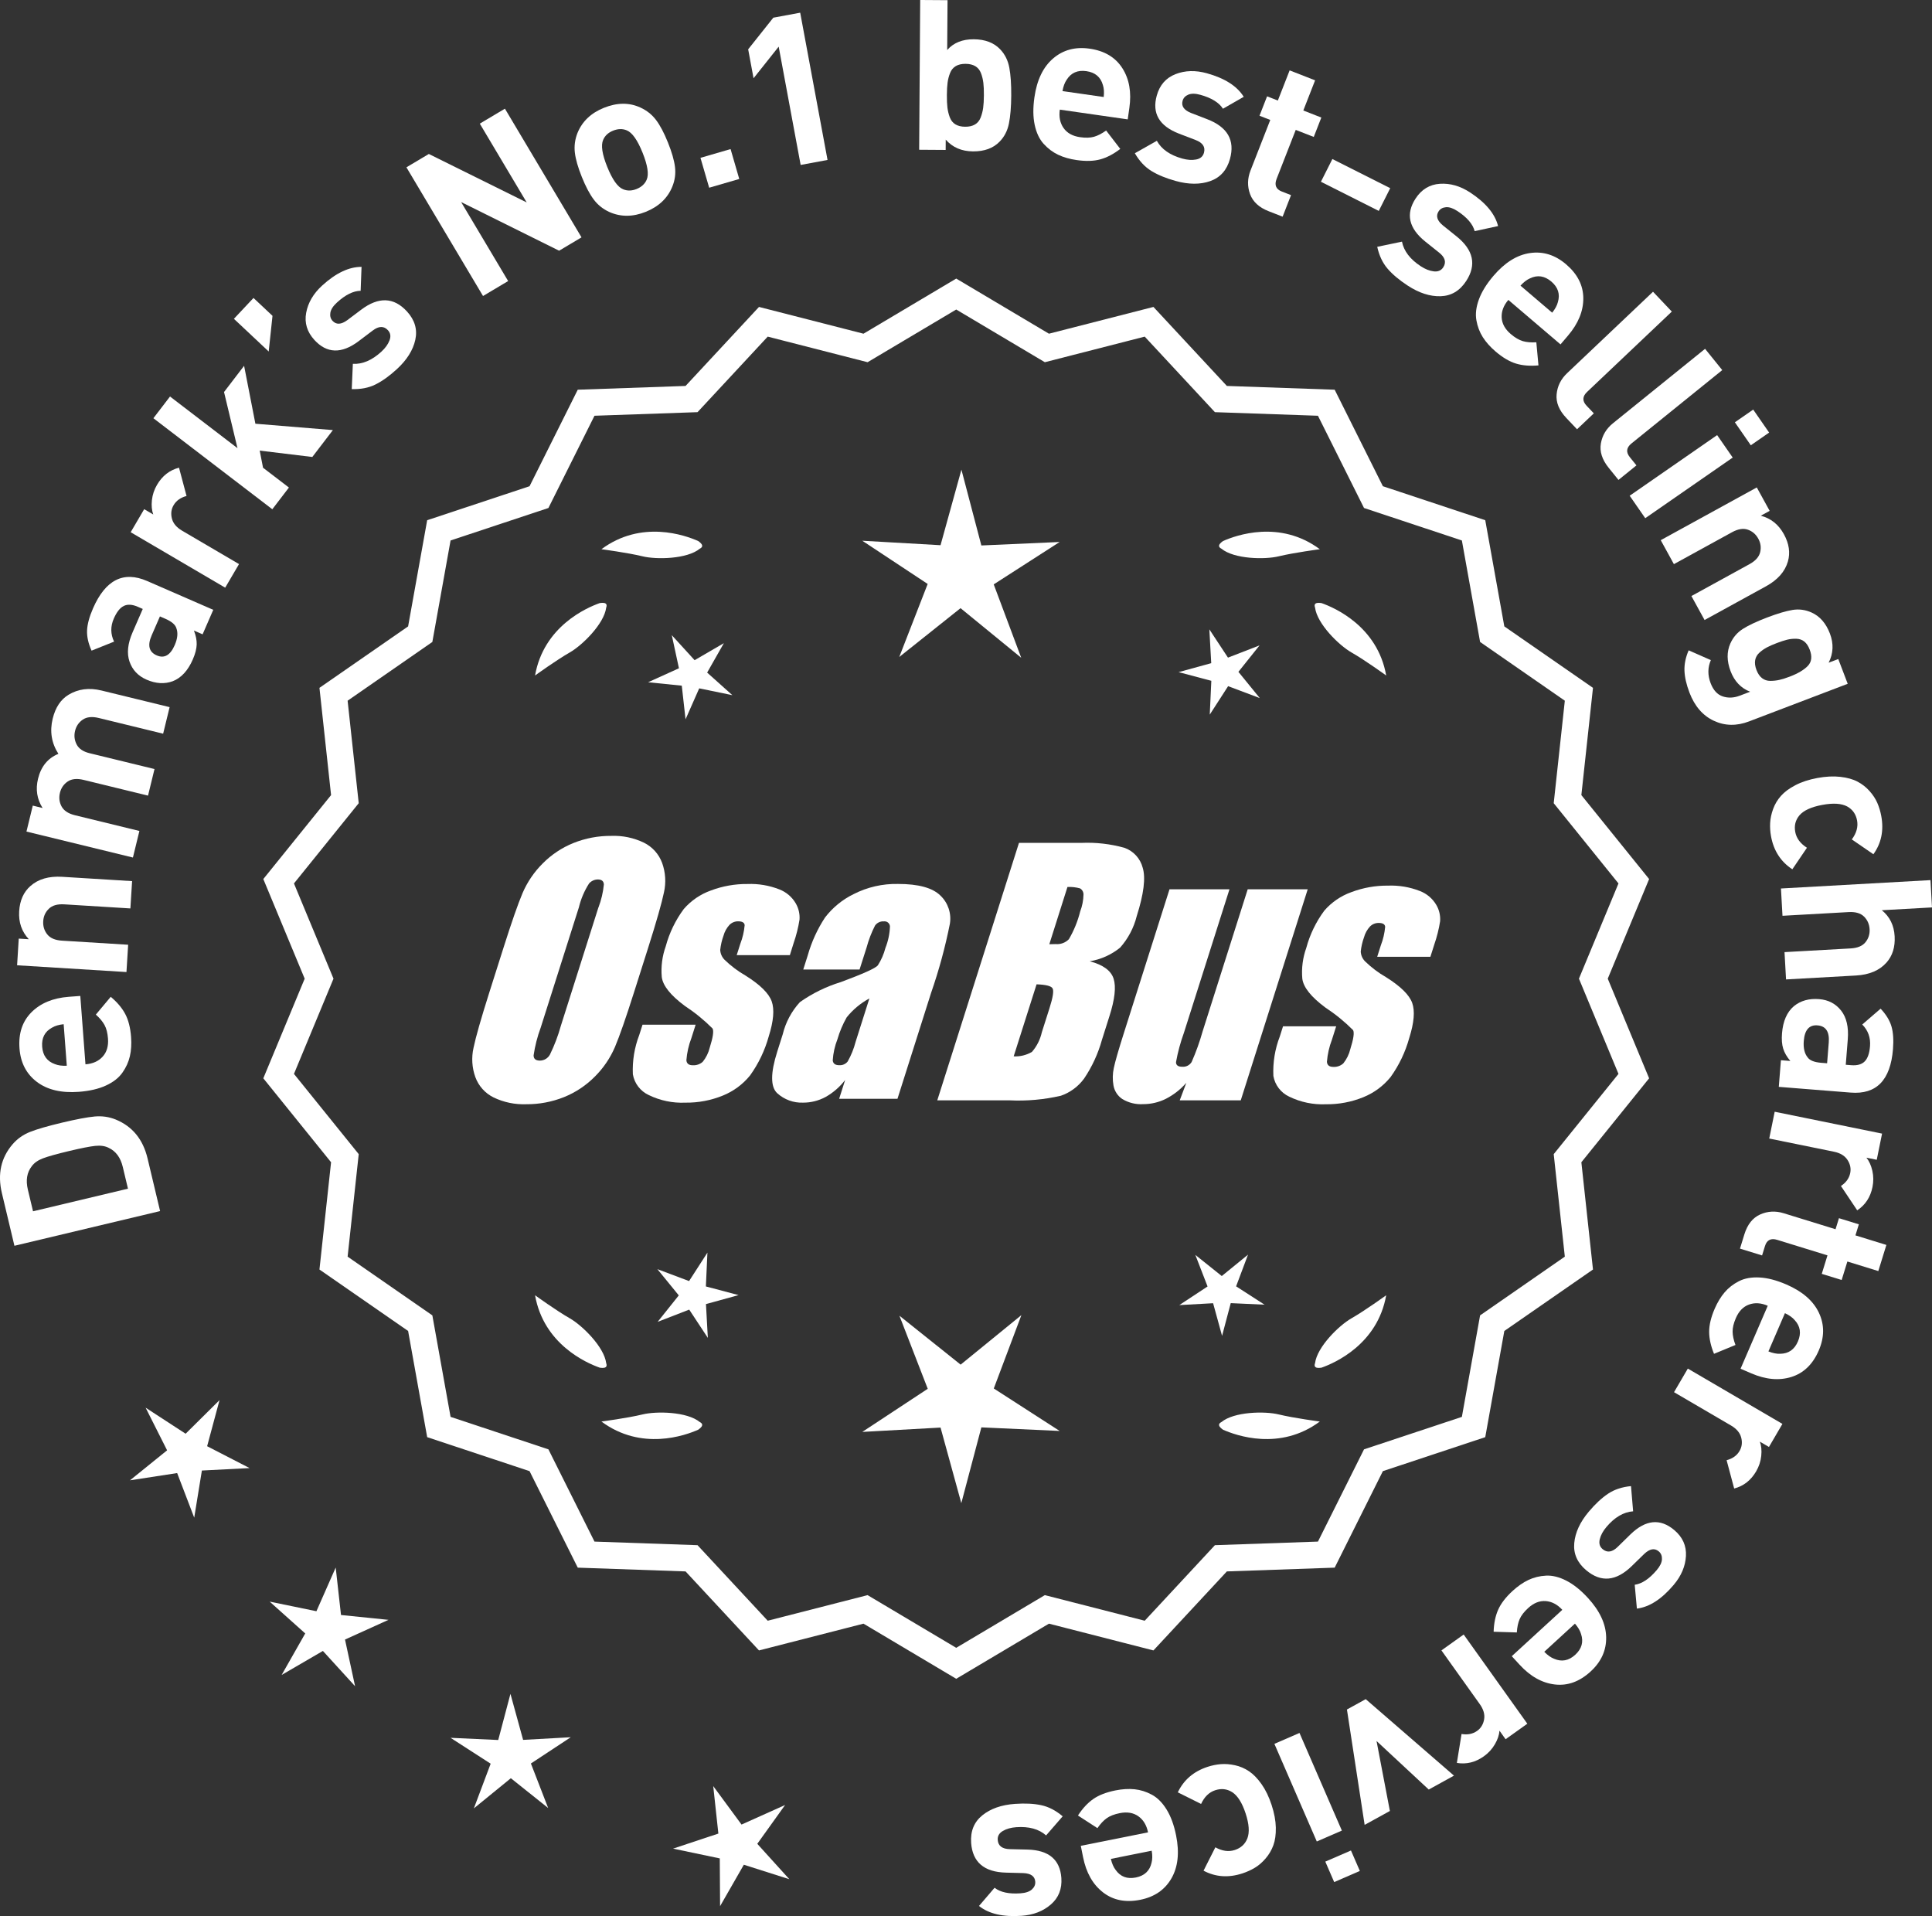 <?xml version="1.0" encoding="UTF-8"?>
<svg id="Layer_2" data-name="Layer 2" xmlns="http://www.w3.org/2000/svg" viewBox="0 0 303.135 300.604">
  <rect x="0" y="0" width="303.135" height="300.604" fill="#333333" stroke="none"/>
  <defs>
    <style>
      .cls-1 {
        fill: #fff;
      }
    </style>
  </defs>
  <g id="Layer_1-2" data-name="Layer 1">
    <g>
      <g>
        <polygon class="cls-1" points="34.444 219.654 29.125 224.927 22.847 220.842 26.218 227.531 20.392 232.239 27.796 231.1 30.473 238.095 31.677 230.702 39.158 230.317 32.499 226.887 34.444 219.654"/>
        <polygon class="cls-1" points="53.504 253.367 52.672 245.923 49.647 252.775 42.31 251.266 47.892 256.261 44.19 262.772 50.664 259.006 55.713 264.54 54.133 257.218 60.955 254.127 53.504 253.367"/>
        <polygon class="cls-1" points="82.077 272.959 80.09 265.736 78.174 272.978 70.692 272.635 76.986 276.694 74.349 283.705 80.154 278.973 86.007 283.648 83.3 276.664 89.555 272.543 82.077 272.959"/>
        <polygon class="cls-1" points="118.819 289.264 123.183 283.176 116.349 286.243 111.908 280.211 112.713 287.658 105.604 290.018 112.935 291.554 112.983 299.044 116.709 292.546 123.847 294.816 118.819 289.264"/>
      </g>
      <g>
        <path class="cls-1" d="M150.033,262.747l-14.465-8.599-16.302,4.175-11.457-12.326-16.818-.586-7.52-15.055-15.972-5.301-2.974-16.563-13.831-9.586,1.813-16.73-10.57-13.094,6.453-15.542-6.453-15.542,10.57-13.094-1.813-16.73,13.831-9.586,2.974-16.563,15.972-5.301,7.52-15.055,16.818-.586,11.457-12.326,16.302,4.175,14.465-8.599,14.465,8.599,16.302-4.175,11.457,12.326,16.818.586,7.52,15.055,15.972,5.301,2.974,16.563,13.831,9.586-1.813,16.73,10.57,13.094-6.453,15.542,6.453,15.542-10.57,13.094,1.813,16.73-13.831,9.586-2.974,16.563-15.972,5.301-7.52,15.055-16.818.586-11.457,12.326-16.302-4.175-14.465,8.599ZM136.045,250.828l13.988,8.315,13.988-8.315,15.764,4.038,11.079-11.92,16.263-.567,7.272-14.558,15.445-5.126,2.876-16.017,13.375-9.27-1.753-16.179,10.222-12.662-6.24-15.029,6.24-15.029-10.222-12.662,1.753-16.178-13.375-9.27-2.876-16.017-15.445-5.126-7.272-14.558-16.263-.567-11.079-11.92-15.764,4.038-13.988-8.316-13.988,8.316-15.764-4.038-11.079,11.92-16.263.567-7.272,14.558-15.445,5.126-2.876,16.017-13.375,9.27,1.753,16.178-10.222,12.662,6.24,15.029-6.24,15.029,10.222,12.662-1.753,16.179,13.375,9.27,2.876,16.017,15.445,5.126,7.272,14.558,16.263.567,11.079,11.92,15.764-4.038Z"/>
        <path class="cls-1" d="M150.033,263.374l-14.549-8.649-16.396,4.2-11.522-12.396-16.915-.591-7.563-15.141-16.063-5.332-2.991-16.658-13.911-9.641,1.823-16.827-10.631-13.17,6.49-15.631-6.49-15.631,10.631-13.169-1.823-16.827,13.911-9.641,2.991-16.658,16.063-5.332,7.563-15.141,16.915-.591,11.522-12.396,16.396,4.2,14.549-8.649,14.548,8.649,16.396-4.2,11.522,12.396,16.915.591,7.563,15.141,16.063,5.332,2.991,16.658,13.911,9.641-1.823,16.827,10.631,13.169-6.49,15.631,6.49,15.631-10.631,13.17,1.823,16.827-13.911,9.641-2.991,16.658-16.063,5.332-7.563,15.141-16.915.591-11.522,12.396-16.396-4.2-14.548,8.649ZM135.65,253.57l14.383,8.55,14.382-8.55.217.055,15.992,4.097,11.391-12.256,16.722-.583,7.477-14.969,15.88-5.27,2.957-16.469,13.752-9.531-1.803-16.634,10.51-13.02-6.416-15.453,6.416-15.453-10.51-13.019,1.803-16.634-13.752-9.531-2.957-16.469-15.88-5.27-7.477-14.969-16.722-.583-11.391-12.256-16.209,4.151-14.382-8.55-14.383,8.55-.217-.055-15.991-4.097-11.392,12.256-16.721.583-7.477,14.969-15.88,5.27-2.957,16.469-13.751,9.531,1.803,16.634-10.51,13.019,6.416,15.453-6.416,15.453,10.51,13.02-1.803,16.634,13.751,9.531,2.957,16.469,15.88,5.27,7.477,14.969,16.721.583,11.392,12.256,16.208-4.151ZM150.033,259.771l-14.071-8.365-15.858,4.062-11.145-11.99-16.36-.571-7.315-14.644-15.536-5.157-2.893-16.112-13.455-9.324,1.764-16.274-10.282-12.738,6.277-15.118-6.277-15.117,10.282-12.738-1.764-16.274,13.455-9.325,2.893-16.111,15.536-5.157,7.315-14.644,16.36-.571,11.145-11.99,15.858,4.062,14.071-8.364,14.071,8.365,15.858-4.062,11.144,11.99,16.36.571,7.315,14.644,15.536,5.157,2.893,16.111,13.455,9.325-1.763,16.274,10.282,12.738-6.277,15.117,6.277,15.118-10.282,12.738,1.763,16.274-13.455,9.324-2.893,16.112-15.536,5.157-7.315,14.644-16.36.571-11.144,11.99-15.858-4.062-14.071,8.365ZM136.128,250.25l.192.115,13.713,8.151,13.905-8.267,15.671,4.015,11.013-11.85,16.167-.563,7.229-14.472,15.354-5.095,2.858-15.923,13.295-9.215-1.743-16.081,10.161-12.588-6.203-14.94,6.203-14.939-10.161-12.588,1.743-16.081-13.295-9.216-2.858-15.922-15.354-5.095-7.229-14.472-16.167-.563-11.013-11.85-15.671,4.014-13.905-8.266-13.905,8.266-.217-.055-15.454-3.959-11.013,11.85-16.167.563-7.229,14.472-15.353,5.095-2.859,15.922-13.295,9.216,1.743,16.081-10.161,12.588,6.203,14.939-6.203,14.94,10.161,12.588-1.743,16.081,13.295,9.215,2.859,15.923,15.353,5.095,7.229,14.472,16.167.563,11.013,11.85,15.67-4.015Z"/>
      </g>
      <g>
        <polygon class="cls-1" points="110.753 201.822 110.996 196.516 108.118 200.979 103.147 199.109 106.502 203.226 103.187 207.375 108.139 205.456 111.061 209.891 110.767 204.588 115.888 203.18 110.753 201.822"/>
        <polygon class="cls-1" points="160.259 206.321 150.727 214.089 141.121 206.414 145.564 217.879 135.295 224.644 147.573 223.962 150.833 235.818 153.978 223.93 166.262 224.493 155.928 217.829 160.259 206.321"/>
        <polygon class="cls-1" points="193.947 201.804 195.817 196.833 191.7 200.189 187.551 196.873 189.47 201.826 185.035 204.748 190.338 204.453 191.746 209.574 193.105 204.44 198.41 204.683 193.947 201.804"/>
      </g>
      <g>
        <path class="cls-1" d="M191.647,223.097c-.197.099-.32.215-.359.348-.001.002-.003.003-.005.005.001 0.0.002.001.003.001-.063.227.115.505.606.846,2.043.909,8.925,3.375,15.191-1.283,0,0-4.07-.534-6.459-1.115-2.166-.527-6.98-.443-8.977,1.198Z"/>
        <path class="cls-1" d="M206.311,214.364c0.0.002-0.0.004-0.0.007.001-0.0.002-.001.003-.001.11.208.43.288,1.022.199,2.109-.742,8.805-3.676,10.161-11.365,0,0-3.325,2.407-5.461,3.625-1.936,1.104-5.378,4.471-5.703,7.036-.075.207-.085.376-.022.5Z"/>
      </g>
      <g>
        <path class="cls-1" d="M109.8,223.097c.197.099.32.215.359.348.001.002.003.003.005.005-.001 0-.002.001-.003.001.063.227-.115.505-.606.846-2.043.909-8.925,3.375-15.191-1.283,0,0,4.07-.534,6.459-1.115,2.166-.527,6.98-.443,8.977,1.198Z"/>
        <path class="cls-1" d="M95.137,214.364c-0.0.002 0.0.004 0.0.007-.001-0-.002-.001-.003-.001-.11.208-.43.288-1.022.199-2.109-.742-8.805-3.676-10.161-11.365,0,0,3.325,2.407,5.461,3.625,1.936,1.104,5.378,4.471,5.703,7.036.075.207.085.376.022.5Z"/>
      </g>
      <g>
        <path class="cls-1" d="M109.8,86.081c.197-.099.32-.215.359-.348.001-.002.003-.003.005-.005-.001-0-.002-.001-.003-.001.063-.227-.115-.505-.606-.846-2.043-.909-8.925-3.375-15.191,1.283,0,0,4.07.534,6.459,1.115,2.166.527,6.98.443,8.977-1.198Z"/>
        <path class="cls-1" d="M95.137,94.815c-0-.002 0-.004 0-.007-.001 0-.002.001-.003.001-.11-.208-.43-.288-1.022-.199-2.109.742-8.805,3.676-10.161,11.365,0,0,3.325-2.407,5.461-3.625,1.936-1.104,5.378-4.471,5.703-7.036.075-.207.085-.376.022-.5Z"/>
      </g>
      <g>
        <path class="cls-1" d="M191.647,86.081c-.197-.099-.32-.215-.359-.348-.001-.002-.003-.003-.005-.005.001-0.0.002-.001.003-.001-.063-.227.115-.505.606-.846,2.043-.909,8.925-3.375,15.191,1.283,0,0-4.07.534-6.459,1.115-2.166.527-6.98.443-8.977-1.198Z"/>
        <path class="cls-1" d="M206.311,94.815c0-.002-0-.004-0-.007.001 0.0.002.001.003.001.11-.208.43-.288,1.022-.199,2.109.742,8.805,3.676,10.161,11.365,0,0-3.325-2.407-5.461-3.625-1.936-1.104-5.378-4.471-5.703-7.036-.075-.207-.085-.376-.022-.5Z"/>
      </g>
      <g id="Group_4" data-name="Group 4">
        <g id="Group_1" data-name="Group 1">
          <path id="Path_1" data-name="Path 1" class="cls-1" d="M99.491,155.641c-1.287,4.058-2.289,6.932-3.006,8.623-.743,1.73-1.811,3.301-3.145,4.628-1.374,1.392-3.018,2.488-4.831,3.221-1.89.759-3.911,1.14-5.947,1.123-1.762.067-3.514-.296-5.104-1.059-1.333-.652-2.362-1.794-2.872-3.188-.534-1.48-.633-3.081-.285-4.615.343-1.661,1.174-4.572,2.493-8.734l2.193-6.911c1.287-4.058,2.289-6.932,3.006-8.623.743-1.73,1.811-3.301,3.145-4.628,1.374-1.392,3.018-2.488,4.831-3.221,1.89-.757,3.911-1.138,5.947-1.12,1.762-.067,3.514.296,5.104,1.059,1.332.654,2.36,1.796,2.872,3.189.534,1.48.633,3.082.285,4.616-.343,1.661-1.173,4.571-2.492,8.731l-2.194,6.909ZM93.9,142.367c.442-1.159.728-2.373.849-3.608-.025-.526-.342-.786-.951-.786-.528.006-1.028.236-1.375.634-.738,1.153-1.278,2.422-1.598,3.754l-5.99,18.863c-.521,1.405-.892,2.861-1.11,4.343,0,.552.337.824.98.824.663-.002,1.272-.367,1.586-.951.708-1.449,1.281-2.96,1.712-4.514l5.891-18.565.005.005Z"/>
          <path id="Path_2" data-name="Path 2" class="cls-1" d="M123.927,149.848h-8.337l.571-1.795c.36-.932.588-1.91.678-2.904-.032-.406-.374-.609-1.027-.609-.511-.005-1.002.199-1.36.563-.44.48-.76,1.059-.932,1.687-.261.721-.434,1.471-.516,2.234.027.588.273,1.145.692,1.559.987.957,2.09,1.787,3.283,2.47,2.283,1.433,3.65,2.78,4.102,4.039.45,1.262.298,3.1-.469,5.516-.606,2.188-1.593,4.253-2.916,6.099-1.134,1.403-2.607,2.494-4.28,3.17-1.866.76-3.866,1.137-5.881,1.11-1.989.089-3.969-.323-5.758-1.198-1.308-.611-2.234-1.824-2.479-3.246-.096-2.11.247-4.217,1.008-6.188l.507-1.598h8.334l-.665,2.097c-.426,1.113-.691,2.281-.786,3.469.038.533.375.799.995.799.573.035,1.136-.159,1.566-.539.535-.66.914-1.431,1.11-2.258.501-1.579.646-2.568.436-2.968-1.324-1.328-2.782-2.516-4.35-3.545-2.238-1.661-3.445-3.17-3.62-4.527-.144-1.635.068-3.281.622-4.825.569-2.111,1.53-4.096,2.831-5.852,1.142-1.318,2.605-2.319,4.247-2.904,1.841-.694,3.795-1.04,5.763-1.02,1.695-.065,3.385.22,4.965.837,1.093.416,2.01,1.195,2.597,2.206.446.77.652,1.655.589,2.543-.197,1.246-.505,2.473-.919,3.665l-.603,1.927v-.013Z"/>
          <path id="Path_3" data-name="Path 3" class="cls-1" d="M134.865,152.101h-8.832l.704-2.219c.594-2.102,1.506-4.101,2.703-5.929,1.19-1.558,2.727-2.818,4.489-3.678,2.159-1.102,4.557-1.651,6.981-1.598,3.183,0,5.391.602,6.626,1.807,1.207,1.138,1.77,2.801,1.503,4.439-.732,3.678-1.717,7.301-2.948,10.842l-5.275,16.619h-9.151l.939-2.948c-.833,1.085-1.877,1.991-3.069,2.663-1.084.587-2.299.892-3.532.888-1.495.057-2.952-.476-4.058-1.483-1.059-.989-1.059-3.155,0-6.499l.863-2.723c.457-1.89,1.387-3.633,2.701-5.066,1.961-1.384,4.13-2.445,6.425-3.145,3.5-1.3,5.432-2.171,5.795-2.614.543-.846.947-1.772,1.198-2.745.429-1.076.669-2.218.71-3.376-.029-.466-.43-.82-.895-.792-.018.001-.037.003-.055.005-.549-.041-1.079.21-1.395.66-.559,1.094-1.001,2.244-1.319,3.43l-1.105,3.462ZM136.409,156.64c-1.375.739-2.587,1.749-3.563,2.968-.617,1.087-1.105,2.242-1.452,3.442-.417,1.06-.665,2.179-.735,3.316.057.494.387.748,1.008.748.515.039,1.016-.18,1.337-.584.548-.968.966-2.005,1.243-3.082l2.162-6.809Z"/>
        </g>
        <g id="Group_3" data-name="Group 3">
          <path id="Path_7" data-name="Path 7" class="cls-1" d="M159.872,132.234h9.778c2.286-.102,4.574.159,6.778.773,1.417.502,2.491,1.676,2.866,3.132.482,1.573.169,4.102-.939,7.589-.458,1.832-1.352,3.527-2.606,4.939-1.376,1.117-3.019,1.855-4.768,2.143,2.092.552,3.341,1.458,3.747,2.732s.191,3.227-.647,5.852l-1.186,3.747c-.599,2.16-1.543,4.209-2.797,6.068-.911,1.247-2.181,2.187-3.64,2.694-2.64.61-5.352.853-8.059.723h-11.338l12.82-40.394h-.012ZM162.643,154.418l-3.594,11.305c1.003.055,2-.187,2.866-.697.763-.878,1.295-1.933,1.548-3.069l1.198-3.766c.552-1.731.712-2.779.481-3.145-.229-.368-1.059-.571-2.505-.622l.005-.007ZM167.487,139.15l-2.847,8.985c.425-.019.755-.025.989-.025.773.074,1.538-.207,2.08-.762.796-1.36,1.394-2.827,1.775-4.356.325-.849.501-1.747.519-2.656.007-.396-.201-.766-.545-.964-.638-.177-1.299-.25-1.96-.218l-.012-.003Z"/>
          <path id="Path_8" data-name="Path 8" class="cls-1" d="M205.182,139.52l-10.506,33.107h-9.574l1.034-2.752c-.9,1.034-1.989,1.886-3.208,2.511-1.107.552-2.327.839-3.563.837-1.145.071-2.284-.208-3.267-.799-.732-.487-1.233-1.252-1.389-2.118-.163-.914-.146-1.851.051-2.759.197-.957.742-2.86,1.649-5.7l7.089-22.332h9.409l-7.152,22.528c-.542,1.492-.956,3.028-1.236,4.59,0,.481.317.723.97.723.596.053,1.171-.237,1.483-.748.687-1.562,1.264-3.17,1.725-4.812l7.07-22.28h9.409l.005.004Z"/>
          <path id="Path_9" data-name="Path 9" class="cls-1" d="M224.424,150.102h-8.338l.571-1.795c.36-.932.588-1.91.678-2.904-.032-.406-.374-.609-1.027-.609-.511-.004-1.001.199-1.359.563-.44.48-.76,1.059-.932,1.687-.26.721-.432,1.47-.514,2.231.027.588.273,1.145.692,1.559.986.958,2.089,1.788,3.281,2.472,2.283,1.433,3.65,2.78,4.102,4.039.45,1.262.298,3.1-.469,5.516-.606,2.188-1.593,4.253-2.916,6.099-1.134,1.403-2.607,2.494-4.28,3.17-1.866.76-3.866,1.137-5.881,1.11-1.989.089-3.969-.323-5.758-1.198-1.308-.611-2.234-1.824-2.479-3.246-.096-2.11.247-4.217,1.008-6.188l.507-1.598h8.338l-.665,2.099c-.426,1.113-.691,2.281-.786,3.469.038.533.375.799.995.799.573.035,1.136-.159,1.566-.539.535-.66.914-1.431,1.11-2.258.501-1.579.646-2.568.436-2.968-1.324-1.328-2.782-2.516-4.35-3.545-2.238-1.661-3.445-3.17-3.62-4.527-.144-1.635.068-3.281.622-4.825.569-2.111,1.53-4.096,2.831-5.852,1.142-1.318,2.605-2.319,4.247-2.904,1.841-.694,3.795-1.04,5.763-1.02,1.695-.065,3.385.22,4.965.837,1.096.414,2.016,1.194,2.606,2.206.446.77.652,1.655.589,2.543-.197,1.246-.505,2.473-.919,3.665l-.609,1.921-.007-.009Z"/>
        </g>
      </g>
      <g>
        <path class="cls-1" d="M4.741,177.569c1.084-.429,2.75-.91,4.998-1.445,2.247-.535,3.951-.856,5.114-.964,1.161-.106,2.269.054,3.319.481,2.608,1.075,4.27,3.11,4.983,6.106l1.965,8.251-22.856,5.444-1.965-8.251c-.715-2.995-.149-5.562,1.694-7.696.745-.856,1.661-1.499,2.747-1.927ZM14.95,179.768c-.84.087-2.222.359-4.147.818s-3.283.839-4.071,1.14c-.787.301-1.368.711-1.743,1.229-.763.974-.969,2.198-.617,3.675l.811,3.402,14.896-3.548-.811-3.402c-.351-1.477-1.088-2.478-2.208-3.002-.566-.295-1.27-.398-2.108-.312Z"/>
        <path class="cls-1" d="M12.599,156.247l.811,10.728c1.142-.086,2.037-.484,2.689-1.196.652-.711.934-1.659.845-2.844-.066-.877-.247-1.586-.542-2.126-.294-.541-.75-1.086-1.364-1.635l2.337-2.791c1.014.85,1.771,1.747,2.272,2.691.502.943.808,2.15.919,3.62.083,1.098.02,2.1-.187,3.009s-.6,1.772-1.179,2.588c-.577.816-1.442,1.488-2.594,2.017s-2.561.854-4.229.981c-2.742.207-4.938-.311-6.587-1.555-1.648-1.243-2.56-2.994-2.73-5.254-.177-2.348.447-4.237,1.872-5.668,1.425-1.432,3.378-2.241,5.856-2.429l1.81-.137ZM9.989,160.681c-.744.078-1.348.256-1.812.534-1.146.615-1.665,1.614-1.561,2.997.104,1.382.768,2.291,1.993,2.729.501.205,1.125.29,1.872.256l-.492-6.516Z"/>
        <path class="cls-1" d="M20.726,138.236l-.267,4.282-10.373-.641c-1.076-.066-1.885.165-2.424.694-.54.528-.834,1.177-.88,1.945-.05.791.161,1.481.632,2.072.471.592,1.243.92,2.319.986l10.375.641-.265,4.282-17.159-1.06.257-4.184,1.582.098c-1.117-1.192-1.621-2.656-1.515-4.391.104-1.691.693-3.011,1.766-3.958,1.236-1.092,2.896-1.573,4.982-1.445l10.969.677Z"/>
        <path class="cls-1" d="M26.614,110.936l-1.017,4.168-10.099-2.464c-1.047-.255-1.884-.17-2.508.255-.625.426-1.028,1.012-1.212,1.76-.182.748-.101,1.459.245,2.132s1.021,1.132,2.025,1.377l10.195,2.486-1.017,4.168-10.1-2.463c-1.047-.256-1.883-.171-2.508.254-.624.426-1.028,1.013-1.21,1.76-.188.77-.102,1.487.256,2.152.358.665,1.062,1.125,2.108,1.38l10.101,2.463-1.017,4.168-16.703-4.073.992-4.072,1.539.376c-.883-1.393-1.121-2.924-.715-4.591.47-1.923,1.534-3.226,3.195-3.908-1.083-1.69-1.381-3.529-.896-5.517.428-1.753,1.253-3.001,2.476-3.744,1.516-.922,3.246-1.145,5.19-.671l10.677,2.604Z"/>
        <path class="cls-1" d="M33.462,95.672l-1.673,3.842-1.362-.593c.308.781.453,1.511.434,2.187-.019.676-.221,1.457-.607,2.345-.765,1.755-1.812,2.895-3.145,3.417-1.286.473-2.654.392-4.107-.24-1.331-.58-2.222-1.521-2.675-2.822-.454-1.301-.293-2.839.479-4.614l1.595-3.66-.786-.343c-.867-.378-1.599-.421-2.193-.128-.596.292-1.118.953-1.565,1.981-.537,1.23-.522,2.437.043,3.618l-3.532,1.413c-.513-1.135-.748-2.191-.706-3.169s.353-2.132.933-3.464c1.951-4.477,4.783-5.907,8.493-4.291l10.376,4.521ZM25.941,97.074l-.848-.369-1.305,2.995c-.676,1.553-.409,2.593.802,3.12,1.189.519,2.132-.019,2.825-1.612.448-1.028.534-1.915.258-2.659-.166-.553-.744-1.044-1.732-1.475Z"/>
        <path class="cls-1" d="M28.087,73.371l1.182,4.442c-.933.243-1.61.725-2.033,1.446-.367.626-.456,1.32-.266,2.082.19.763.723,1.399,1.595,1.912l8.938,5.242-2.17,3.7-14.83-8.699,2.12-3.615,1.424.835c-.232-.646-.303-1.396-.212-2.247.092-.852.36-1.657.806-2.416.823-1.404,1.973-2.299,3.447-2.683Z"/>
        <path class="cls-1" d="M52.232,67.473l-3.229,4.219-8.254-.999.521,2.685,4.062,3.109-2.606,3.406-18.658-14.281,2.608-3.406,10.586,8.104-2.111-8.807,3.149-4.113,1.771,9.086,12.161.998Z"/>
        <path class="cls-1" d="M42.756,49.547l-.595,5.599-5.46-5.129,3.073-3.271,2.981,2.801Z"/>
        <path class="cls-1" d="M63.849,48.855c1.233,1.346,1.67,2.832,1.312,4.459-.359,1.628-1.325,3.162-2.897,4.604-1.168,1.071-2.285,1.871-3.351,2.4-1.066.53-2.308.771-3.723.726l.173-3.963c1.507.081,2.998-.555,4.474-1.907.616-.564,1.043-1.158,1.279-1.777.238-.621.155-1.15-.246-1.588-.639-.697-1.441-.678-2.407.059l-2.222,1.679c-2.656,1.986-4.958,1.917-6.906-.207-1.158-1.266-1.59-2.689-1.296-4.272.295-1.583,1.123-2.999,2.485-4.248,2.156-1.977,4.225-2.961,6.201-2.953l-.14,3.754c-1.153.013-2.395.628-3.724,1.847-.601.551-.942,1.081-1.027,1.591s.028.936.341,1.275c.58.633,1.352.597,2.316-.109l2.174-1.634c2.737-2.061,5.131-1.972,7.184.267Z"/>
        <path class="cls-1" d="M91.242,37.238l-3.517,2.093-15.373-7.631,7.377,12.392-3.942,2.346-12.019-20.189,3.517-2.093,15.355,7.603-7.359-12.362,3.942-2.347,12.019,20.189Z"/>
        <path class="cls-1" d="M104.792,22.332c.618,1.53.99,2.821,1.117,3.873.127,1.051-.013,2.074-.418,3.068-.737,1.815-2.127,3.135-4.167,3.958-2.02.814-3.926.824-5.717.028-.99-.454-1.805-1.104-2.441-1.951-.639-.846-1.261-2.023-1.871-3.533-.609-1.51-.975-2.785-1.098-3.827-.123-1.04.013-2.069.41-3.083.739-1.815,2.118-3.132,4.138-3.946,2.081-.839,3.996-.853,5.748-.041.99.455,1.802,1.101,2.435,1.936.634.836,1.256,2.009,1.864,3.519ZM100.813,23.937c-.798-1.979-1.623-3.141-2.473-3.485-.66-.28-1.376-.264-2.151.049-.755.305-1.272.786-1.553,1.444-.373.839-.161,2.248.637,4.227.807,2,1.636,3.172,2.487,3.517.658.28,1.363.268,2.119-.037.775-.312,1.304-.798,1.584-1.457.372-.838.156-2.257-.65-4.257Z"/>
        <path class="cls-1" d="M115.991,28.078l-4.721,1.372-1.364-4.689,4.723-1.373,1.362,4.69Z"/>
        <path class="cls-1" d="M129.842,25.094l-4.219.783-3.446-18.56-3.944,4.962-.844-4.543,3.945-4.961,4.218-.783,4.29,23.102Z"/>
        <path class="cls-1" d="M158.665,14.982c-.012,1.781-.132,3.244-.36,4.386-.228,1.143-.719,2.097-1.472,2.861-.996,1.027-2.387,1.534-4.169,1.522-1.781-.013-3.208-.627-4.277-1.845l-.01,1.616-4.158-.028.161-23.495,4.291.029-.055,7.821c.998-1.137,2.388-1.7,4.171-1.688,1.78.013,3.163.539,4.146,1.579.742.776,1.22,1.736,1.433,2.882.211,1.146.312,2.599.299,4.358ZM154.262,16.915c.069-.517.107-1.171.113-1.963s-.023-1.446-.086-1.964c-.063-.518-.186-1.019-.368-1.504-.185-.485-.479-.851-.885-1.096-.405-.244-.917-.369-1.531-.373-.616-.005-1.13.113-1.537.352-.409.24-.709.602-.898,1.083-.191.483-.32.983-.391,1.499-.068.517-.107,1.171-.112,1.963s.023,1.447.085,1.964c.063.518.187,1.024.369,1.521.184.496.479.867.884,1.112.406.245.915.369,1.532.373.615.005,1.127-.112,1.537-.353.408-.238.708-.605.898-1.099.189-.494.321-.999.39-1.516Z"/>
        <path class="cls-1" d="M176.939,18.728l-10.65-1.529c-.162,1.132.033,2.094.586,2.885.554.791,1.418,1.271,2.594,1.438.871.125,1.603.103,2.193-.068.593-.17,1.222-.496,1.891-.979l2.22,2.886c-1.049.806-2.089,1.351-3.118,1.636-1.03.286-2.274.324-3.733.114-1.09-.156-2.056-.435-2.897-.833-.843-.398-1.601-.969-2.272-1.709-.671-.741-1.141-1.731-1.406-2.97-.268-1.238-.281-2.685-.043-4.34.39-2.723,1.37-4.754,2.942-6.096,1.569-1.341,3.477-1.851,5.719-1.528,2.33.334,4.041,1.352,5.13,3.053,1.09,1.701,1.458,3.782,1.104,6.243l-.257,1.797ZM173.174,15.22c.085-.743.042-1.372-.13-1.886-.353-1.251-1.216-1.975-2.588-2.172-1.373-.197-2.403.255-3.095,1.355-.31.445-.527,1.036-.655,1.773l6.468.929Z"/>
        <path class="cls-1" d="M192.985,24.933c-.489,1.76-1.519,2.918-3.089,3.475-1.57.558-3.384.55-5.44-.021-1.525-.424-2.796-.948-3.81-1.572-1.015-.624-1.876-1.549-2.586-2.773l3.453-1.952c.729,1.321,2.059,2.25,3.986,2.786.806.224,1.535.271,2.187.145.652-.127,1.058-.477,1.216-1.049.254-.912-.188-1.582-1.325-2.013l-2.599-.996c-3.092-1.201-4.251-3.189-3.48-5.967.46-1.653,1.438-2.774,2.938-3.362,1.499-.588,3.139-.635,4.919-.141,2.819.783,4.749,2.016,5.789,3.697l-3.259,1.869c-.62-.972-1.801-1.699-3.538-2.182-.784-.219-1.416-.228-1.894-.029s-.777.52-.901.965c-.229.827.211,1.463,1.319,1.908l2.537.979c3.196,1.23,4.39,3.309,3.577,6.233Z"/>
        <path class="cls-1" d="M201.246,33.993l-2.184-.853c-1.516-.592-2.494-1.493-2.93-2.703-.438-1.21-.411-2.439.077-3.689l3.099-7.931-1.69-.66,1.188-3.043,1.69.66,1.85-4.733,3.996,1.561-1.85,4.733,2.828,1.105-1.189,3.043-2.827-1.104-3.002,7.684c-.377.964-.104,1.625.819,1.985l1.444.564-1.32,3.381Z"/>
        <path class="cls-1" d="M216.333,33.088l-9.077-4.574,1.797-3.565,9.076,4.573-1.796,3.566Z"/>
        <path class="cls-1" d="M230.041,44.097c-.998,1.528-2.331,2.319-3.997,2.375-1.665.054-3.391-.502-5.177-1.67-1.325-.866-2.378-1.751-3.154-2.653s-1.318-2.045-1.623-3.427l3.883-.813c.294,1.48,1.278,2.769,2.955,3.863.698.458,1.378.725,2.038.801s1.152-.134,1.478-.631c.518-.791.3-1.564-.651-2.318l-2.178-1.738c-2.58-2.082-3.083-4.328-1.507-6.741.939-1.437,2.212-2.207,3.818-2.313,1.607-.105,3.185.347,4.731,1.357,2.449,1.601,3.915,3.36,4.396,5.278l-3.672.793c-.297-1.114-1.201-2.165-2.711-3.151-.682-.445-1.28-.646-1.795-.602-.516.044-.899.26-1.152.646-.469.718-.242,1.457.68,2.218l2.121,1.702c2.673,2.142,3.18,4.483,1.518,7.024Z"/>
        <path class="cls-1" d="M244.848,54.029l-8.187-6.979c-.742.87-1.091,1.788-1.046,2.752.046.964.521,1.831,1.425,2.602.67.571,1.301.942,1.892,1.113.591.172,1.298.233,2.121.183l.335,3.625c-1.317.121-2.487.026-3.511-.282s-2.095-.941-3.218-1.897c-.837-.714-1.505-1.465-2.005-2.252-.498-.787-.835-1.674-1.007-2.658-.173-.985-.04-2.072.396-3.262.435-1.19,1.195-2.421,2.28-3.693,1.784-2.092,3.699-3.287,5.743-3.582s3.929.292,5.651,1.763c1.792,1.527,2.694,3.301,2.707,5.321.013,2.02-.788,3.976-2.4,5.867l-1.178,1.381ZM243.54,49.054c.468-.583.767-1.138.896-1.663.37-1.246.027-2.319-1.027-3.219-1.056-.899-2.169-1.068-3.341-.507-.499.212-.998.595-1.501,1.149l4.973,4.239Z"/>
        <path class="cls-1" d="M247.441,67.346l-1.681-1.772c-1.135-1.197-1.645-2.437-1.523-3.718.12-1.28.667-2.382,1.642-3.306l13.482-12.781,2.951,3.113-13.292,12.601c-.75.711-.777,1.434-.081,2.168l1.136,1.197-2.634,2.498Z"/>
        <path class="cls-1" d="M253.941,75.292l-1.534-1.899c-1.037-1.283-1.445-2.559-1.225-3.826.22-1.267.853-2.322,1.896-3.166l14.452-11.676,2.695,3.337-14.245,11.51c-.806.65-.889,1.368-.252,2.156l1.035,1.283-2.823,2.281Z"/>
        <path class="cls-1" d="M258.142,81.297l-2.443-3.525,13.724-9.512,2.443,3.525-13.724,9.512ZM274.706,69.857l-2.5-3.607,2.875-1.992,2.499,3.607-2.874,1.992Z"/>
        <path class="cls-1" d="M267.451,97.27l-2.065-3.76,9.112-5.003c.944-.519,1.504-1.146,1.677-1.881.175-.735.076-1.441-.295-2.116-.381-.693-.929-1.165-1.643-1.413-.713-.248-1.542-.113-2.487.405l-9.111,5.003-2.065-3.761,15.071-8.273,2.018,3.673-1.389.763c1.581.412,2.79,1.379,3.626,2.902.815,1.485,1.022,2.915.623,4.289-.461,1.583-1.607,2.878-3.439,3.884l-9.632,5.288Z"/>
        <path class="cls-1" d="M274.43,113.177c-1.952.744-3.796.71-5.529-.101s-3.007-2.285-3.823-4.423c-.485-1.274-.746-2.423-.782-3.444-.036-1.022.183-2.083.659-3.183l3.48,1.534c-.501,1.155-.513,2.361-.035,3.615.424,1.11,1.06,1.804,1.906,2.081.848.277,1.733.24,2.658-.112l1.635-.623c-1.438-.56-2.458-1.63-3.062-3.213-.61-1.604-.624-3.059-.039-4.364.433-.965,1.09-1.728,1.972-2.287.882-.561,2.145-1.153,3.788-1.78,1.645-.626,2.978-1.022,3.998-1.188,1.02-.165,2.013-.031,2.979.401,1.305.585,2.268,1.689,2.887,3.313.603,1.583.535,3.104-.202,4.562l1.51-.575,1.481,3.885-15.48,5.9ZM280.796,106.159c1.296-.493,2.247-1.057,2.854-1.688.606-.632.705-1.482.298-2.551-.219-.576-.506-1.003-.857-1.28-.354-.277-.779-.422-1.278-.432-.498-.01-.974.041-1.424.154-.451.113-.984.288-1.602.522-.617.235-1.131.461-1.544.677-.412.216-.803.488-1.171.817-.37.329-.597.722-.682,1.178-.086.456-.019.972.202,1.548.219.575.511,1.006.879,1.289.367.284.798.426,1.292.426.495,0,.97-.052,1.424-.154.456-.103.992-.271,1.608-.507Z"/>
        <path class="cls-1" d="M281.222,136.378c-1.81-1.187-2.922-2.903-3.34-5.153-.133-.714-.18-1.421-.142-2.121.037-.701.192-1.429.467-2.185.273-.756.683-1.442,1.229-2.058.544-.616,1.303-1.177,2.272-1.681.969-.505,2.113-.879,3.433-1.124s2.521-.306,3.607-.183c1.085.122,1.988.374,2.708.756.72.381,1.348.874,1.886,1.479.536.605.944,1.229,1.22,1.872.276.642.48,1.32.612,2.034.422,2.271.011,4.271-1.234,6.002l-3.386-2.325c.734-.987,1.01-1.978.825-2.973s-.702-1.727-1.549-2.196c-.896-.482-2.197-.565-3.907-.248-1.729.321-2.926.868-3.588,1.64-.624.742-.843,1.611-.658,2.605.185.995.798,1.821,1.837,2.479l-2.293,3.38Z"/>
        <path class="cls-1" d="M280.234,153.656l-.239-4.283,10.379-.581c1.076-.061,1.851-.385,2.324-.973.475-.589.689-1.268.647-2.036-.045-.791-.335-1.452-.872-1.984-.536-.531-1.342-.768-2.419-.707l-10.378.581-.24-4.283,23.459-1.313.24,4.283-7.875.441c1.247,1.009,1.918,2.371,2.014,4.084.094,1.691-.336,3.071-1.289,4.138-1.099,1.229-2.691,1.902-4.778,2.02l-10.973.614Z"/>
        <path class="cls-1" d="M279.097,170.509l.333-4.178,1.48.118c-.545-.64-.919-1.282-1.12-1.928-.203-.645-.266-1.449-.188-2.414.153-1.908.773-3.327,1.863-4.255,1.062-.864,2.383-1.233,3.961-1.106,1.447.115,2.597.715,3.449,1.798.851,1.083,1.199,2.59,1.045,4.52l-.316,3.98.854.068c.942.075,1.648-.122,2.116-.593.469-.471.746-1.265.836-2.383.107-1.338-.299-2.474-1.218-3.408l2.88-2.484c.855.906,1.42,1.829,1.7,2.768.276.938.358,2.131.243,3.578-.389,4.869-2.602,7.142-6.637,6.819l-11.282-.9ZM285.754,166.736l.922.073.26-3.257c.134-1.688-.457-2.585-1.772-2.689-1.293-.104-2.009.711-2.147,2.443-.09,1.118.116,1.984.619,2.599.338.468,1.044.745,2.119.831Z"/>
        <path class="cls-1" d="M291.401,189.881l-2.555-3.82c.803-.533,1.29-1.208,1.456-2.027.145-.711.004-1.397-.423-2.057s-1.137-1.09-2.128-1.292l-10.154-2.067.855-4.204,16.848,3.431-.835,4.107-1.618-.33c.43.537.739,1.223.93,2.059.188.835.195,1.685.02,2.547-.324,1.595-1.124,2.813-2.396,3.654Z"/>
        <path class="cls-1" d="M273.006,195.886l.69-2.239c.48-1.556,1.308-2.596,2.482-3.119,1.175-.524,2.403-.588,3.686-.192l8.137,2.511.535-1.734,3.121.963-.535,1.734,4.855,1.499-1.265,4.1-4.855-1.499-.896,2.901-3.122-.964.896-2.9-7.883-2.433c-.989-.306-1.629.016-1.921.961l-.457,1.482-3.469-1.07Z"/>
        <path class="cls-1" d="M273.099,214.728l4.265-9.876c-1.05-.454-2.029-.518-2.937-.19-.908.327-1.598,1.035-2.068,2.126-.35.808-.52,1.52-.509,2.135.009.615.159,1.31.448,2.081l-3.365,1.386c-.503-1.223-.757-2.369-.762-3.438-.006-1.069.283-2.28.867-3.634.437-1.01.958-1.869,1.563-2.578s1.354-1.29,2.245-1.744c.891-.454,1.969-.647,3.233-.58,1.266.066,2.665.432,4.2,1.095,2.524,1.091,4.229,2.569,5.111,4.437.884,1.867.875,3.841-.022,5.921-.934,2.161-2.364,3.545-4.29,4.15-1.928.605-4.032.415-6.314-.57l-1.666-.72ZM277.469,212.015c.695.275,1.313.399,1.854.369,1.3-.014,2.225-.657,2.773-1.93.551-1.272.384-2.386-.497-3.342-.349-.415-.862-.78-1.54-1.097l-2.591,5.999Z"/>
        <path class="cls-1" d="M272.096,233.522l-1.188-4.44c.933-.245,1.61-.729,2.031-1.45.367-.626.455-1.321.264-2.083-.192-.762-.726-1.397-1.599-1.908l-8.945-5.23,2.164-3.703,14.843,8.678-2.114,3.618-1.425-.833c.234.646.305,1.396.215,2.247s-.357,1.657-.801,2.417c-.821,1.405-1.97,2.302-3.444,2.688Z"/>
        <path class="cls-1" d="M248.873,246.341c-1.395-1.179-2.019-2.597-1.869-4.257.148-1.659.911-3.305,2.286-4.936,1.021-1.21,2.028-2.146,3.019-2.808.989-.661,2.189-1.06,3.599-1.194l.334,3.953c-1.505.111-2.902.932-4.193,2.462-.54.639-.888,1.281-1.044,1.927s-.007,1.16.447,1.543c.723.609,1.517.487,2.381-.365l1.99-1.948c2.38-2.31,4.671-2.535,6.874-.676,1.312,1.106,1.921,2.464,1.832,4.072-.091,1.607-.731,3.118-1.924,4.53-1.887,2.235-3.812,3.476-5.773,3.72l-.341-3.741c1.142-.159,2.295-.929,3.459-2.307.524-.622.796-1.191.815-1.708.019-.518-.148-.925-.502-1.223-.656-.553-1.417-.419-2.285.404l-1.946,1.897c-2.451,2.394-4.838,2.611-7.158.653Z"/>
        <path class="cls-1" d="M237.202,259.829l7.928-7.272c-.773-.843-1.642-1.301-2.604-1.374-.963-.072-1.881.293-2.756,1.096-.649.595-1.095,1.176-1.337,1.741-.243.565-.389,1.26-.44,2.083l-3.639-.11c.041-1.321.277-2.472.709-3.449.432-.979,1.19-1.966,2.276-2.962.811-.743,1.638-1.314,2.479-1.715.843-.399,1.763-.625,2.763-.675.999-.051,2.061.214,3.189.792,1.127.577,2.255,1.482,3.386,2.715,1.858,2.026,2.811,4.072,2.854,6.138.043,2.064-.77,3.863-2.44,5.395-1.734,1.592-3.605,2.27-5.611,2.035-2.007-.234-3.85-1.268-5.53-3.1l-1.227-1.337ZM242.3,259.138c.521.536,1.034.901,1.541,1.094,1.191.519,2.298.31,3.319-.627s1.325-2.021.912-3.254c-.149-.521-.47-1.063-.958-1.63l-4.814,4.417Z"/>
        <path class="cls-1" d="M228.585,276.572l.735-4.537c.951.158,1.767-.005,2.447-.49.591-.422.954-1.02,1.093-1.793.137-.774-.089-1.573-.677-2.396l-6.019-8.435,3.49-2.491,9.987,13.994-3.411,2.435-.958-1.343c-.051.685-.292,1.397-.724,2.138s-1.005,1.366-1.722,1.878c-1.325.945-2.739,1.292-4.243,1.041Z"/>
        <path class="cls-1" d="M214.114,286.293l-2.777-18.101,2.949-1.624,13.846,12-3.959,2.182-8.192-7.618,2.094,10.979-3.96,2.182Z"/>
        <path class="cls-1" d="M199.956,273.581l3.936-1.709,6.65,15.317-3.935,1.708-6.651-15.316ZM207.944,292.059l4.025-1.748,1.394,3.209-4.026,1.748-1.393-3.209Z"/>
        <path class="cls-1" d="M184.799,281.19c.933-1.951,2.486-3.283,4.659-3.998.69-.227,1.385-.368,2.084-.425.7-.057,1.442,0,2.229.171.784.17,1.52.484,2.203.943.683.458,1.339,1.134,1.969,2.027.629.893,1.153,1.977,1.572,3.252.419,1.274.64,2.458.664,3.551.022,1.092-.106,2.021-.388,2.785-.281.764-.686,1.452-1.214,2.066-.526.612-1.091,1.1-1.69,1.459-.601.358-1.245.652-1.935.879-2.194.722-4.232.58-6.114-.422l1.853-3.666c1.076.596,2.094.736,3.057.42.961-.316,1.617-.926,1.969-1.828.359-.952.266-2.254-.276-3.904-.549-1.673-1.25-2.785-2.104-3.338-.819-.519-1.709-.619-2.67-.303-.962.315-1.699,1.032-2.212,2.15l-3.654-1.82Z"/>
        <path class="cls-1" d="M169.58,289.579l10.55-2.112c-.226-1.122-.73-1.963-1.516-2.523s-1.76-.725-2.926-.491c-.862.173-1.545.438-2.044.796-.502.358-.986.876-1.457,1.554l-3.055-1.979c.72-1.109,1.519-1.97,2.395-2.583.875-.612,2.036-1.063,3.481-1.353,1.079-.217,2.081-.277,3.01-.183.927.095,1.831.379,2.712.854.879.475,1.652,1.251,2.316,2.33.666,1.078,1.162,2.437,1.489,4.077.54,2.695.295,4.938-.738,6.727-1.033,1.789-2.661,2.906-4.884,3.351-2.308.463-4.259.073-5.854-1.167-1.594-1.24-2.635-3.079-3.123-5.517l-.357-1.779ZM174.298,291.63c.168.729.419,1.307.752,1.734.75,1.062,1.805,1.455,3.165,1.184,1.358-.272,2.18-1.043,2.465-2.312.143-.522.151-1.152.025-1.89l-6.407,1.283Z"/>
        <path class="cls-1" d="M152.375,289.111c-.128-1.822.453-3.258,1.746-4.309,1.294-1.051,3.005-1.652,5.133-1.803,1.58-.111,2.953-.044,4.117.205,1.164.248,2.287.83,3.365,1.746l-2.6,2.996c-1.13-1-2.692-1.43-4.69-1.289-.833.06-1.536.258-2.106.597-.573.338-.837.804-.795,1.396.066.943.708,1.428,1.922,1.452l2.783.067c3.315.096,5.074,1.581,5.279,4.456.12,1.712-.427,3.096-1.642,4.152-1.216,1.057-2.746,1.65-4.589,1.781-2.918.206-5.149-.309-6.692-1.544l2.444-2.854c.91.708,2.265.998,4.064.87.812-.058,1.41-.26,1.793-.606.384-.348.56-.751.527-1.212-.062-.855-.688-1.308-1.884-1.355l-2.717-.072c-3.426-.088-5.245-1.646-5.46-4.675Z"/>
      </g>
      <g>
        <polygon class="cls-1" points="194.309 105.401 197.625 101.252 192.672 103.171 189.75 98.736 190.045 104.039 184.924 105.447 190.059 106.806 189.815 112.111 192.694 107.648 197.665 109.519 194.309 105.401"/>
        <polygon class="cls-1" points="113.577 100.902 108.986 103.572 105.406 99.649 106.527 104.841 101.689 107.033 106.973 107.571 107.563 112.849 109.708 107.991 114.91 109.061 110.952 105.519 113.577 100.902"/>
        <polygon class="cls-1" points="153.977 85.574 150.85 73.682 147.572 85.534 135.295 84.833 145.554 91.613 141.094 103.072 150.712 95.411 160.232 103.193 155.918 91.679 166.262 85.029 153.977 85.574"/>
      </g>
    </g>
  </g>
</svg>